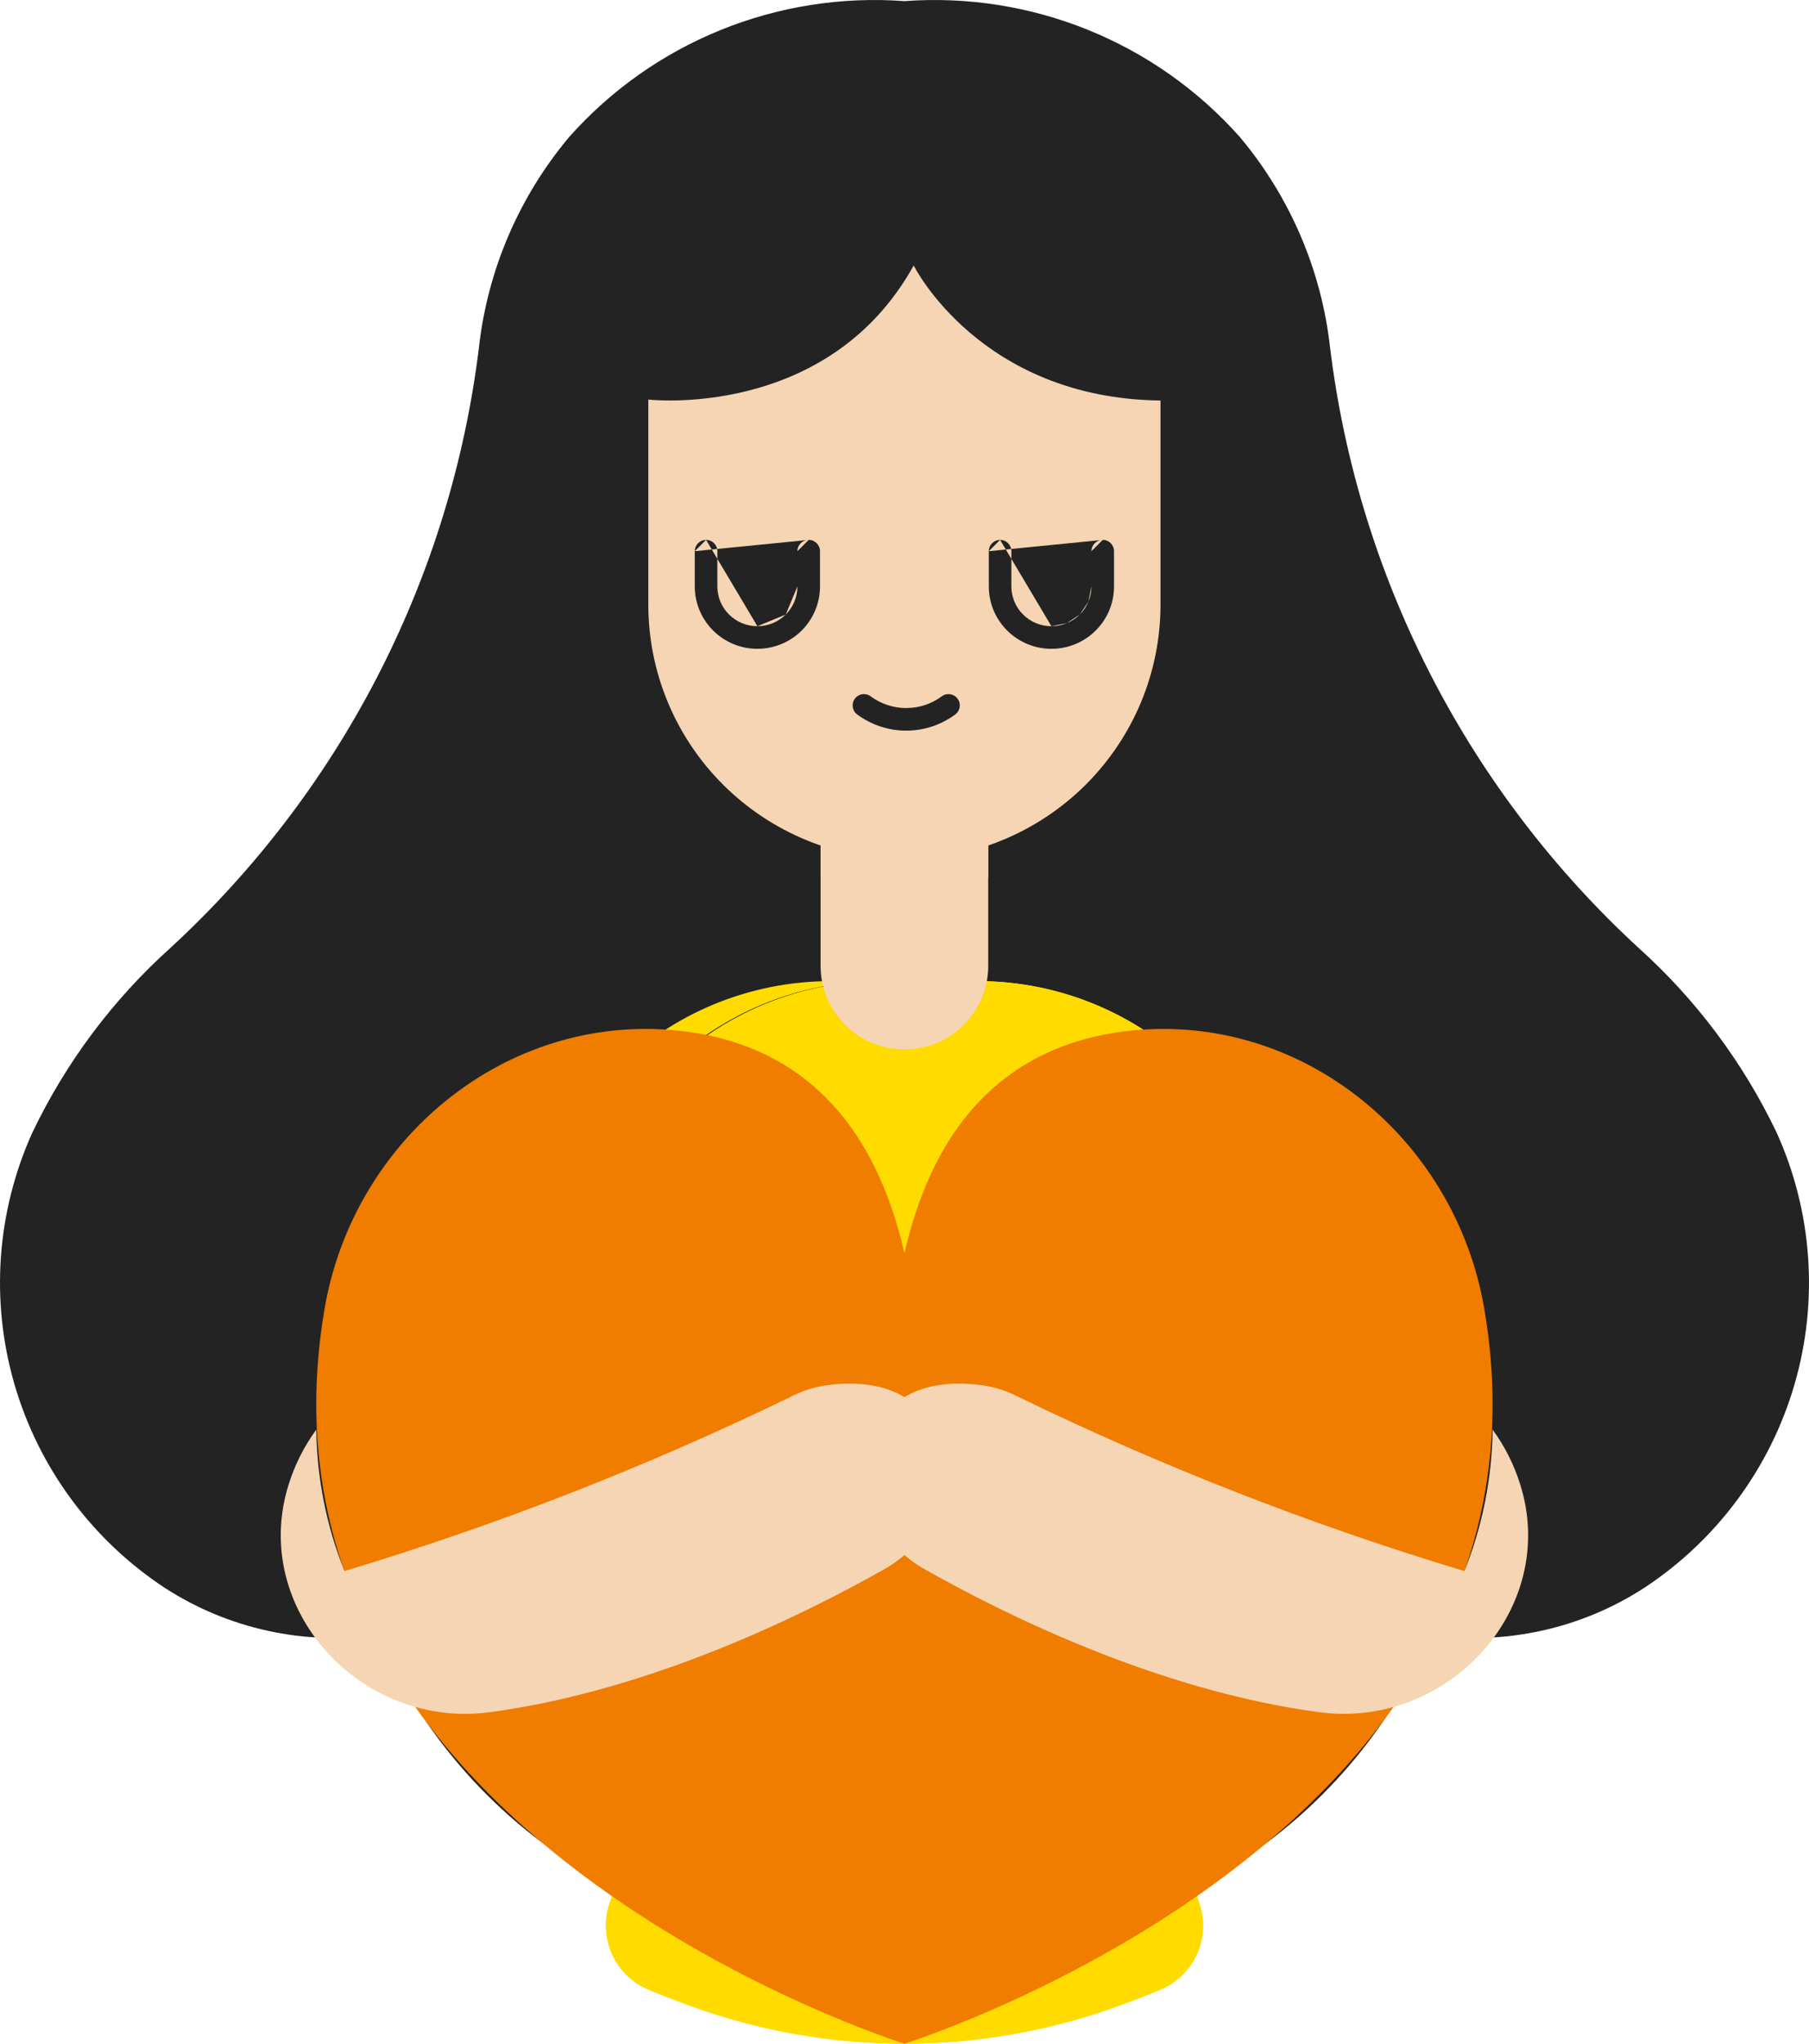 <svg width="62" height="70" viewBox="0 0 62 70" fill="none" xmlns="http://www.w3.org/2000/svg">
<path d="M60.891 38.794C59.743 36.392 58.132 34.239 56.148 32.457C50.386 27.15 46.666 20.009 45.632 12.267C45.617 12.15 45.602 12.036 45.588 11.925C45.295 9.265 44.219 6.75 42.495 4.695C41.069 3.09 39.29 1.834 37.296 1.026C35.302 0.218 33.147 -0.12 31 0.038C28.852 -0.12 26.697 0.218 24.703 1.026C22.709 1.834 20.93 3.09 19.505 4.695C17.781 6.75 16.705 9.265 16.412 11.925C16.398 12.036 16.383 12.15 16.368 12.267C15.333 20.009 11.614 27.149 5.852 32.457C3.868 34.239 2.256 36.392 1.109 38.794C-0.117 41.504 -0.334 44.56 0.496 47.416C1.326 50.272 3.15 52.741 5.641 54.383C7.816 55.793 10.433 56.366 13.002 55.994C13.002 55.994 16.761 66.903 31 66.903C45.239 66.903 48.998 55.994 48.998 55.994C51.567 56.366 54.184 55.793 56.359 54.383C58.85 52.741 60.674 50.272 61.504 47.416C62.334 44.56 62.117 41.504 60.891 38.794Z" fill="#232323"/>
<path d="M39.809 68.131C39.333 68.33 38.845 68.517 38.369 68.691C33.609 70.434 28.381 70.434 23.621 68.691C23.145 68.517 22.657 68.33 22.181 68.131C21.764 67.947 21.408 67.647 21.157 67.267C20.907 66.888 20.771 66.444 20.767 65.99C20.757 65.701 20.804 65.414 20.905 65.143C21.956 62.292 23.671 56.864 23.671 51.884L30.995 52.133L38.319 51.884C38.319 56.864 40.034 62.292 41.086 65.143C41.293 65.709 41.276 66.333 41.039 66.887C40.802 67.442 40.362 67.886 39.809 68.131Z" fill="#FFDB00"/>
<path d="M30.173 54.358H28.445C25.683 54.351 23.036 53.254 21.085 51.309C19.134 49.364 18.039 46.729 18.039 43.981C18.039 41.234 19.134 38.599 21.085 36.654C23.036 34.709 25.683 33.612 28.445 33.605H30.173C28.8 33.601 27.44 33.867 26.171 34.386C24.902 34.906 23.748 35.67 22.776 36.634C21.804 37.598 21.033 38.743 20.507 40.004C19.981 41.265 19.71 42.616 19.71 43.981C19.71 45.346 19.981 46.698 20.507 47.959C21.033 49.22 21.804 50.365 22.776 51.329C23.748 52.293 24.902 53.057 26.171 53.576C27.44 54.096 28.8 54.362 30.173 54.358Z" fill="#FFDB00"/>
<path d="M42.216 43.975C42.214 46.726 41.115 49.363 39.16 51.309C37.205 53.256 34.554 54.352 31.788 54.358H30.173C27.41 54.35 24.764 53.254 22.813 51.308C20.862 49.363 19.767 46.728 19.767 43.981C19.767 41.234 20.862 38.599 22.813 36.654C24.764 34.708 27.41 33.612 30.173 33.604H31.788C34.554 33.605 37.206 34.697 39.162 36.642C41.118 38.587 42.216 41.225 42.216 43.975Z" fill="#FFDB00"/>
<path d="M43.944 43.975C43.941 46.728 42.84 49.367 40.883 51.314C38.925 53.26 36.271 54.355 33.503 54.358H30.173C27.41 54.35 24.764 53.254 22.813 51.308C20.862 49.363 19.767 46.728 19.767 43.981C19.767 41.234 20.862 38.599 22.813 36.654C24.764 34.708 27.41 33.612 30.173 33.604H33.503C34.873 33.603 36.23 33.87 37.497 34.391C38.764 34.912 39.914 35.675 40.884 36.638C41.854 37.602 42.623 38.745 43.148 40.004C43.673 41.263 43.944 42.612 43.944 43.975Z" fill="#FFDB00"/>
<path d="M30.973 52.18C36.11 52.18 40.274 48.302 40.274 43.519C40.274 38.736 36.11 34.858 30.973 34.858C25.836 34.858 21.672 38.736 21.672 43.519C21.672 48.302 25.836 52.18 30.973 52.18Z" fill="#FFDB00"/>
<path d="M31.822 54.358H33.55C36.312 54.35 38.959 53.254 40.91 51.309C42.861 49.364 43.956 46.728 43.956 43.981C43.956 41.234 42.861 38.599 40.91 36.654C38.959 34.709 36.312 33.612 33.55 33.605H31.822C33.195 33.601 34.555 33.867 35.824 34.386C37.093 34.906 38.247 35.67 39.219 36.634C40.191 37.598 40.962 38.743 41.489 40.004C42.015 41.264 42.286 42.616 42.286 43.981C42.286 45.346 42.015 46.698 41.489 47.959C40.962 49.22 40.191 50.365 39.219 51.329C38.247 52.293 37.093 53.056 35.824 53.576C34.555 54.096 33.195 54.362 31.822 54.358Z" fill="#FFDB00"/>
<path d="M39.814 68.132C39.338 68.332 38.85 68.518 38.375 68.693C33.615 70.436 28.387 70.436 23.627 68.693C23.151 68.518 22.663 68.332 22.187 68.132C21.77 67.948 21.414 67.648 21.163 67.269C20.912 66.889 20.777 66.445 20.773 65.991C20.763 65.703 20.81 65.415 20.91 65.144C20.935 65.07 20.96 64.995 20.985 64.92C21.23 65.445 21.657 65.865 22.187 66.103C22.663 66.302 23.151 66.489 23.627 66.663C28.387 68.406 33.615 68.406 38.375 66.663C38.85 66.489 39.339 66.302 39.814 66.103C40.347 65.869 40.776 65.448 41.016 64.92C41.041 64.995 41.066 65.07 41.091 65.144C41.299 65.711 41.282 66.334 41.045 66.889C40.808 67.444 40.368 67.888 39.814 68.132Z" fill="#FFDB00"/>
<path d="M39.139 62.844C38.762 61.335 38.173 58.918 37.757 56.922C37.654 56.415 37.358 55.968 36.931 55.674C36.504 55.38 35.979 55.261 35.466 55.344C33.99 55.607 32.496 55.763 30.997 55.812C29.498 55.763 28.004 55.607 26.528 55.344C26.015 55.261 25.49 55.38 25.063 55.674C24.635 55.968 24.339 56.415 24.237 56.922C23.821 58.918 23.232 61.335 22.855 62.844C22.741 63.3 22.791 63.782 22.997 64.205C23.203 64.628 23.551 64.966 23.982 65.16C26.212 66.025 28.581 66.483 30.975 66.511H31.019C33.413 66.483 35.782 66.025 38.012 65.16C38.443 64.966 38.791 64.628 38.997 64.205C39.203 63.782 39.253 63.3 39.139 62.844Z" fill="#FFDB00"/>
<path d="M50.872 44.833C49.882 39.024 44.667 34.696 38.774 35.299C35.45 35.639 32.239 37.51 30.998 42.928C29.756 37.51 26.545 35.639 23.222 35.299C17.329 34.696 12.114 39.024 11.123 44.833C8.049 62.859 30.998 69.999 30.998 69.999C30.998 69.999 53.946 62.859 50.872 44.833Z" fill="#F07C00"/>
<path d="M50.19 53.812C44.939 52.231 39.824 50.234 34.893 47.841C34.508 47.641 34.091 47.507 33.66 47.446C32.541 47.294 30.539 47.328 29.872 49.325C29.621 50.163 29.668 51.062 30.004 51.87C30.34 52.678 30.946 53.346 31.718 53.764C34.427 55.296 39.692 57.908 45.209 58.646C49.632 59.238 53.434 55.09 52.105 50.853C51.895 50.177 51.575 49.54 51.157 48.967C51.137 50.627 50.809 52.27 50.19 53.812Z" fill="#F5D5B3"/>
<path d="M11.806 53.811C17.057 52.231 22.172 50.234 27.103 47.841C27.488 47.641 27.905 47.507 28.336 47.446C29.455 47.294 31.457 47.328 32.125 49.325C32.375 50.163 32.328 51.062 31.992 51.87C31.656 52.678 31.051 53.346 30.278 53.764C27.569 55.296 22.304 57.907 16.788 58.646C12.364 59.238 8.562 55.09 9.891 50.853C10.101 50.177 10.421 49.54 10.84 48.967C10.86 50.627 11.187 52.269 11.806 53.811Z" fill="#F5D5B3"/>
<path d="M33.87 26.713V33.099C33.866 33.855 33.562 34.577 33.024 35.11C32.485 35.643 31.757 35.942 30.997 35.942C30.238 35.942 29.509 35.643 28.971 35.11C28.432 34.577 28.128 33.855 28.124 33.099V26.713L33.87 26.713Z" fill="#F5D5B3"/>
<path d="M33.87 26.713V30.049C32.946 30.376 31.972 30.541 30.991 30.535C30.015 30.538 29.046 30.378 28.124 30.062V26.713H33.87Z" fill="#F5D5B3"/>
<path d="M39.774 13.719V20.713C39.774 23.028 38.849 25.248 37.203 26.885C35.557 28.521 33.325 29.441 30.997 29.441C28.669 29.441 26.436 28.521 24.791 26.885C23.145 25.248 22.22 23.028 22.22 20.713V13.686C22.22 13.686 28.375 14.395 31.315 9.093C31.315 9.093 33.575 13.642 39.774 13.719Z" fill="#F5D5B3"/>
<path fill-rule="evenodd" clip-rule="evenodd" d="M29.299 23.931C29.426 23.759 29.668 23.723 29.84 23.85C30.192 24.111 30.619 24.252 31.059 24.252C31.499 24.252 31.926 24.111 32.278 23.85C32.45 23.723 32.692 23.759 32.819 23.931C32.947 24.103 32.91 24.345 32.739 24.472C32.253 24.831 31.664 25.026 31.059 25.026C30.454 25.026 29.865 24.831 29.379 24.472C29.208 24.345 29.172 24.103 29.299 23.931Z" fill="#232323"/>
<path fill-rule="evenodd" clip-rule="evenodd" d="M34.276 18.492C34.49 18.492 34.663 18.666 34.663 18.879V20.087C34.663 20.448 34.807 20.794 35.064 21.049C35.322 21.305 35.671 21.449 36.035 21.449M34.276 18.492C34.063 18.492 33.89 18.666 33.89 18.879ZM37.794 18.492C38.008 18.492 38.181 18.666 38.181 18.879V20.087C38.181 20.368 38.126 20.646 38.018 20.905C37.91 21.164 37.751 21.4 37.552 21.598C37.353 21.796 37.116 21.953 36.856 22.061C36.596 22.168 36.317 22.223 36.035 22.223H36.035C35.467 22.223 34.921 21.998 34.519 21.598C34.116 21.198 33.89 20.654 33.89 20.087V18.879M37.794 18.492C37.581 18.492 37.407 18.666 37.407 18.879ZM37.407 18.879V20.087ZM37.407 20.087C37.407 20.265 37.372 20.442 37.303 20.608ZM37.303 20.608C37.235 20.773 37.134 20.923 37.006 21.049ZM37.006 21.049C36.879 21.176 36.728 21.277 36.561 21.345ZM36.561 21.345C36.395 21.414 36.216 21.449 36.035 21.449Z" fill="#232323"/>
<path fill-rule="evenodd" clip-rule="evenodd" d="M24.199 18.492C24.413 18.492 24.586 18.666 24.586 18.879V20.087C24.586 20.087 24.586 20.087 24.586 20.087C24.586 20.265 24.622 20.442 24.69 20.608C24.759 20.773 24.86 20.923 24.988 21.049C25.115 21.176 25.266 21.276 25.433 21.345C25.599 21.414 25.778 21.449 25.959 21.449M24.199 18.492C23.986 18.492 23.812 18.666 23.812 18.879ZM27.717 18.492C27.931 18.492 28.104 18.666 28.104 18.879V20.087C28.104 20.654 27.877 21.197 27.475 21.598C27.073 21.998 26.527 22.222 25.959 22.223C25.677 22.223 25.398 22.168 25.138 22.061C24.878 21.953 24.641 21.796 24.442 21.598C24.243 21.4 24.084 21.164 23.976 20.905C23.868 20.646 23.812 20.368 23.812 20.087V18.879M27.717 18.492C27.503 18.492 27.33 18.666 27.33 18.879ZM27.33 18.879V20.087ZM27.33 20.087C27.33 20.447 27.186 20.793 26.929 21.049ZM26.929 21.049C26.672 21.305 26.323 21.449 25.959 21.449Z" fill="#232323"/>
</svg>
